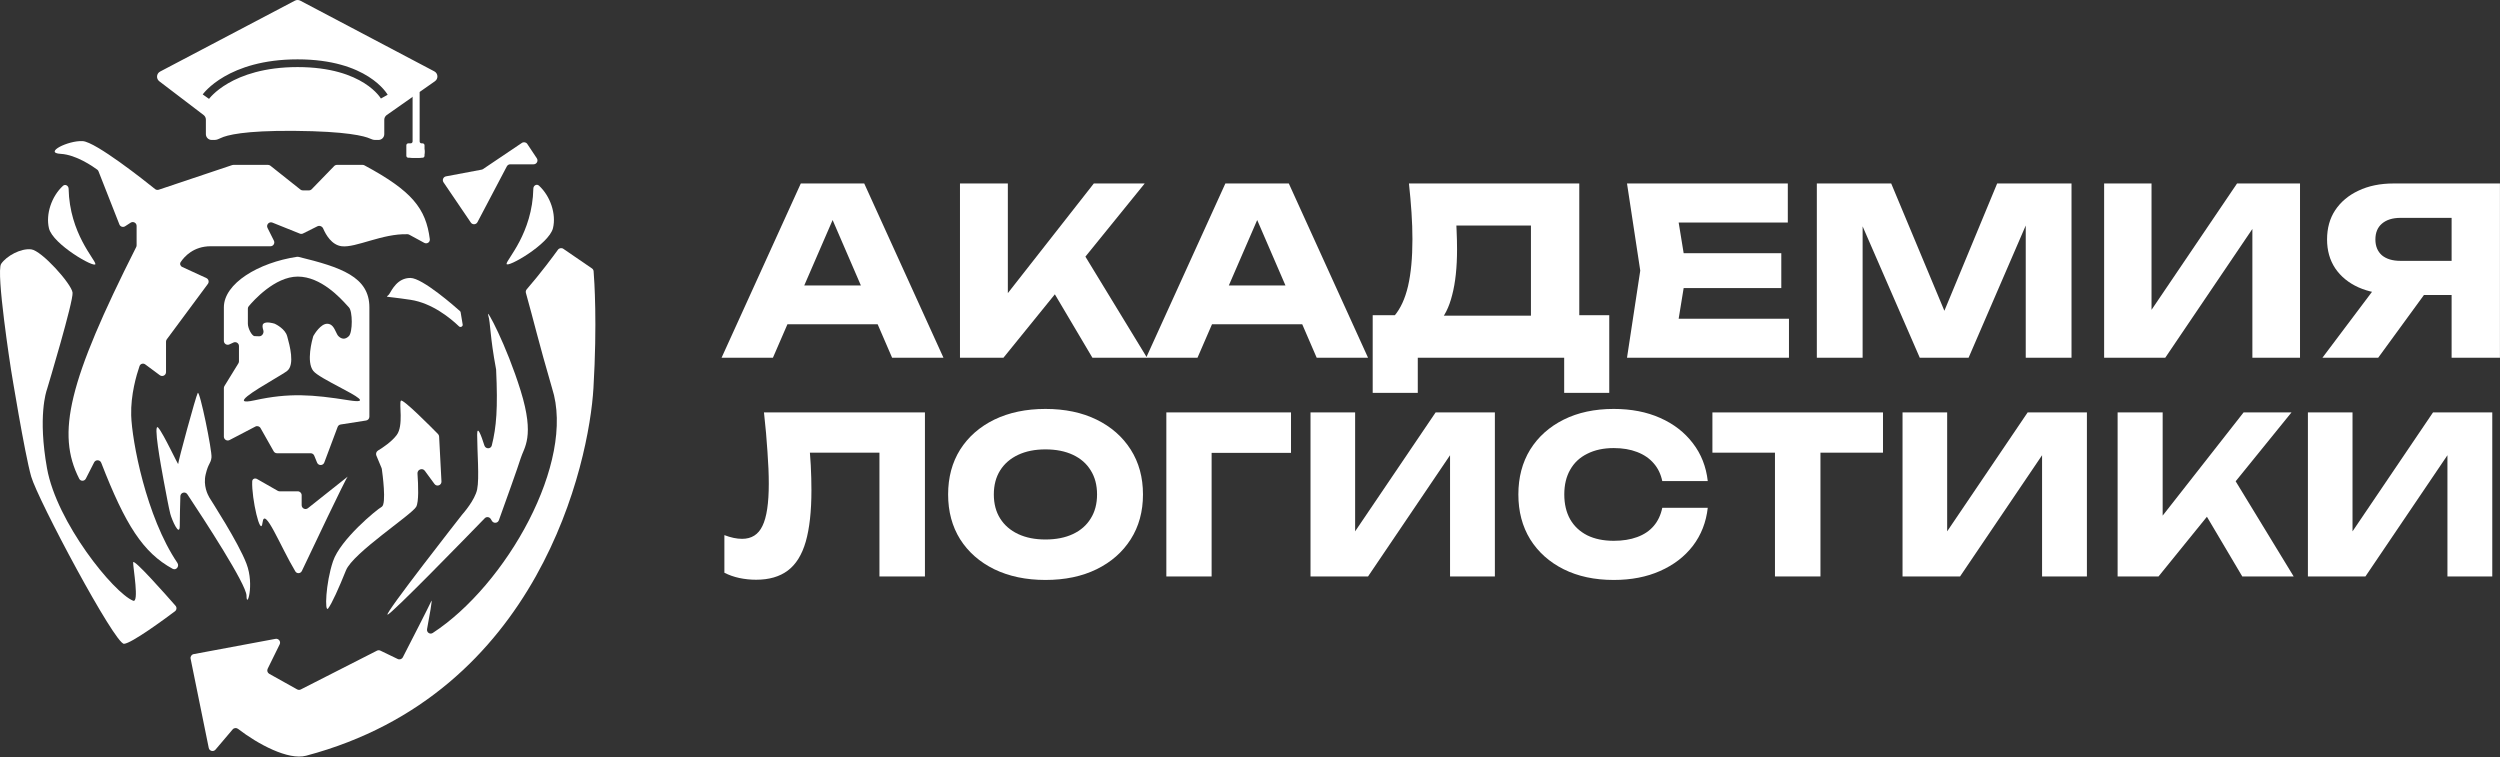 <?xml version="1.0" encoding="UTF-8"?> <svg xmlns="http://www.w3.org/2000/svg" width="2799" height="848" viewBox="0 0 2799 848" fill="none"><rect x="0" y="0" width="2799" height="848" fill="#333333" stroke="none"/><path d="M863.792 363.077V319.63H998.295V363.077H863.792ZM967.596 205.419L1056.31 400.54H998.815L924.409 228.313H940.019L865.353 400.54H807.857L896.572 205.419H967.596Z" fill="white"></path><path d="M1074.79 400.54V205.419H1128.38V357.613L1114.07 346.426L1224.64 205.419H1281.62L1123.44 400.54H1074.79ZM1167.93 307.402L1207.47 274.622L1284.22 400.54H1223.08L1167.93 307.402Z" fill="white"></path><path d="M1339.14 363.077V319.63H1473.65V363.077H1339.14ZM1442.95 205.419L1531.66 400.54H1474.17L1399.76 228.313H1415.37L1340.71 400.54H1283.21L1371.92 205.419H1442.95Z" fill="white"></path><path d="M1536.87 439.824V352.93H1579.02L1596.19 353.451H1731.48L1745 352.93H1801.72V439.824H1751.25V400.54H1587.35V439.824H1536.87ZM1577.46 205.419H1768.16V385.451H1714.04V228.053L1738.5 252.508H1606.08L1628.45 234.557C1629.84 242.536 1630.62 250.254 1630.79 257.712C1631.14 265.17 1631.31 272.281 1631.31 279.045C1631.31 299.337 1629.49 316.421 1625.85 330.296C1622.38 344.172 1617.09 354.665 1609.98 361.776C1603.04 368.887 1594.28 372.443 1583.7 372.443L1561.07 353.711C1568.01 345.559 1573.12 334.459 1576.42 320.41C1579.71 306.188 1581.36 288.671 1581.36 267.858C1581.36 258.319 1581.02 248.346 1580.32 237.939C1579.63 227.533 1578.67 216.693 1577.46 205.419Z" fill="white"></path><path d="M1994.34 283.467V322.492H1851.52V283.467H1994.34ZM1888.2 302.98L1875.45 381.288L1853.6 356.833H2002.93V400.54H1821.6L1836.43 302.98L1821.6 205.419H2001.63V249.126H1853.6L1875.45 224.671L1888.2 302.98Z" fill="white"></path><path d="M2319.27 205.419V400.54H2268.02V224.671L2279.47 225.972L2204.02 400.54H2149.39L2073.68 226.492L2085.39 225.191V400.54H2034.13V205.419H2117.39L2187.37 372.963H2166.56L2236.02 205.419H2319.27Z" fill="white"></path><path d="M2355.78 400.54V205.419H2408.85V372.182L2394.02 368.8L2504.59 205.419H2575.09V400.54H2521.76V230.655L2536.85 234.037L2424.2 400.54H2355.78Z" fill="white"></path><path d="M2761.47 292.053V330.296H2680.04L2679.78 329.256C2664.87 329.256 2651.77 326.741 2640.5 321.711C2629.4 316.681 2620.73 309.57 2614.48 300.378C2608.41 291.186 2605.38 280.432 2605.38 268.118C2605.38 255.457 2608.41 244.53 2614.48 235.338C2620.73 225.972 2629.4 218.687 2640.5 213.484C2651.77 208.108 2664.87 205.419 2679.78 205.419H2798.94V400.54H2744.82V219.728L2769.02 243.923H2687.59C2678.74 243.923 2671.8 246.091 2666.77 250.427C2661.92 254.59 2659.49 260.487 2659.49 268.118C2659.49 275.576 2661.92 281.473 2666.77 285.809C2671.8 289.972 2678.74 292.053 2687.59 292.053H2761.47ZM2729.21 309.223L2662.61 400.54H2600.17L2668.86 309.223H2729.21Z" fill="white"></path><path d="M855.344 461.754H1035.56V645.397H984.629V483.791L1007.65 506.808H883.748L905.05 489.913C906.356 500.687 907.254 511.052 907.744 521.01C908.233 530.804 908.478 540.109 908.478 548.923C908.478 572.43 906.356 591.61 902.112 606.465C897.868 621.156 891.175 631.93 882.034 638.786C872.892 645.642 861.058 649.07 846.529 649.07C840.163 649.07 833.878 648.417 827.675 647.111C821.636 645.805 816.086 643.846 811.025 641.235V599.119C818.208 601.894 824.819 603.282 830.859 603.282C841.469 603.282 849.06 598.466 853.63 588.835C858.364 579.204 860.731 563.452 860.731 541.578C860.731 530.967 860.241 519.051 859.262 505.829C858.446 492.606 857.14 477.915 855.344 461.754Z" fill="white"></path><path d="M1170.48 649.315C1148.77 649.315 1129.67 645.316 1113.18 637.317C1096.86 629.318 1084.12 618.137 1074.98 603.772C1066 589.407 1061.51 572.675 1061.51 553.576C1061.51 534.477 1066 517.745 1074.98 503.38C1084.12 489.015 1096.86 477.833 1113.18 469.835C1129.67 461.836 1148.77 457.837 1170.48 457.837C1192.35 457.837 1211.45 461.836 1227.77 469.835C1244.1 477.833 1256.83 489.015 1265.97 503.38C1275.11 517.745 1279.68 534.477 1279.68 553.576C1279.68 572.675 1275.11 589.407 1265.97 603.772C1256.83 618.137 1244.1 629.318 1227.77 637.317C1211.45 645.316 1192.35 649.315 1170.48 649.315ZM1170.48 604.016C1182.39 604.016 1192.68 601.976 1201.33 597.895C1209.98 593.814 1216.59 588.019 1221.16 580.51C1225.9 573.001 1228.26 564.023 1228.26 553.576C1228.26 543.129 1225.9 534.15 1221.16 526.641C1216.59 519.132 1209.98 513.338 1201.33 509.257C1192.68 505.176 1182.39 503.135 1170.48 503.135C1158.72 503.135 1148.52 505.176 1139.87 509.257C1131.22 513.338 1124.52 519.132 1119.79 526.641C1115.06 534.15 1112.69 543.129 1112.69 553.576C1112.69 564.023 1115.06 573.001 1119.79 580.51C1124.52 588.019 1131.22 593.814 1139.87 597.895C1148.52 601.976 1158.72 604.016 1170.48 604.016Z" fill="white"></path><path d="M1445.41 461.754V507.053H1333.76L1356.53 484.036V645.397H1305.84V461.754H1445.41Z" fill="white"></path><path d="M1467.25 645.397V461.754H1517.2V618.708L1503.24 615.525L1607.31 461.754H1673.66V645.397H1623.47V485.505L1637.67 488.689L1531.65 645.397H1467.25Z" fill="white"></path><path d="M1912.01 568.512C1910.21 584.673 1904.66 598.874 1895.36 611.117C1886.05 623.197 1873.81 632.583 1858.63 639.276C1843.61 645.969 1826.31 649.315 1806.72 649.315C1785.33 649.315 1766.64 645.316 1750.65 637.317C1734.65 629.318 1722.16 618.137 1713.18 603.772C1704.37 589.407 1699.96 572.675 1699.96 553.576C1699.96 534.477 1704.37 517.745 1713.18 503.38C1722.16 489.015 1734.65 477.833 1750.65 469.835C1766.64 461.836 1785.33 457.837 1806.72 457.837C1826.31 457.837 1843.61 461.183 1858.63 467.876C1873.81 474.568 1886.05 484.036 1895.36 496.279C1904.66 508.359 1910.21 522.479 1912.01 538.639H1861.08C1859.44 530.804 1856.26 524.193 1851.53 518.806C1846.79 513.256 1840.59 509.012 1832.92 506.073C1825.41 503.135 1816.68 501.666 1806.72 501.666C1795.29 501.666 1785.42 503.788 1777.09 508.032C1768.77 512.113 1762.4 518.071 1757.99 525.907C1753.58 533.579 1751.38 542.802 1751.38 553.576C1751.38 564.349 1753.58 573.654 1757.99 581.49C1762.4 589.162 1768.77 595.12 1777.09 599.364C1785.42 603.445 1795.29 605.486 1806.72 605.486C1816.68 605.486 1825.41 604.098 1832.92 601.323C1840.59 598.548 1846.79 594.385 1851.53 588.835C1856.26 583.285 1859.44 576.511 1861.08 568.512H1912.01Z" fill="white"></path><path d="M1987.25 484.036H2038.18V645.397H1987.25V484.036ZM1917.22 461.754H2108.2V506.808H1917.22V461.754Z" fill="white"></path><path d="M2130.08 645.397V461.754H2180.04V618.708L2166.08 615.525L2270.14 461.754H2336.5V645.397H2286.3V485.505L2300.51 488.689L2194.48 645.397H2130.08Z" fill="white"></path><path d="M2370.88 645.397V461.754H2421.32V604.996L2407.85 594.467L2511.92 461.754H2565.54L2416.67 645.397H2370.88ZM2458.54 557.738L2495.75 526.886L2567.99 645.397H2510.45L2458.54 557.738Z" fill="white"></path><path d="M2583.93 645.397V461.754H2633.88V618.708L2619.93 615.525L2723.99 461.754H2790.35V645.397H2740.15V485.505L2754.35 488.689L2648.33 645.397H2583.93Z" fill="white"></path><path d="M469.827 158.332V103.817C469.827 102.047 467.812 101.026 466.382 102.069L462.829 104.659C462.27 105.066 461.941 105.715 461.941 106.406V158.332C461.941 159.527 460.971 160.496 459.775 160.496H457.102C455.906 160.496 454.935 161.465 454.935 162.66V174.429C454.935 175.624 455.906 176.593 457.102 176.593H473.133C474.328 176.593 475.299 175.624 475.299 174.429V162.66C475.299 161.465 474.328 160.496 473.133 160.496H471.993C470.793 160.496 469.827 159.527 469.827 158.332Z" fill="white"></path><path fill-rule="evenodd" clip-rule="evenodd" d="M330.154 0.748L179.286 80.105C175.084 82.315 174.597 88.134 178.373 91.011L227.943 128.77C229.555 129.998 230.501 131.907 230.501 133.932V150.193C230.501 153.779 233.411 156.685 237 156.685H240.273C242.661 156.685 245.137 155.534 247.287 154.495C253.753 151.37 273.079 146.054 329.503 146.515C388.613 146.997 408.087 152.384 414.189 155.116C415.968 155.912 417.938 156.685 419.887 156.685H423.74C427.329 156.685 430.239 153.779 430.239 150.193V134.093C430.239 131.977 431.27 129.995 433.003 128.779L486.967 90.942C490.94 88.154 490.563 82.153 486.265 79.888L336.216 0.751C334.32 -0.249 332.051 -0.25 330.154 0.748ZM468.8 162.96H462.301C458.713 162.96 455.802 165.867 455.802 169.452V170.318C455.802 173.903 458.713 176.809 462.301 176.809H468.8C472.387 176.809 475.299 173.903 475.299 170.318V169.452C475.299 165.867 472.387 162.96 468.8 162.96ZM230.501 108.214C234.042 110.708 234.041 110.71 234.039 110.712L234.037 110.716L234.034 110.719C234.036 110.716 234.04 110.711 234.044 110.705C234.05 110.697 234.057 110.688 234.065 110.676C234.099 110.631 234.158 110.552 234.245 110.44C234.417 110.217 234.695 109.868 235.086 109.409C235.868 108.491 237.097 107.137 238.819 105.49C242.262 102.197 247.676 97.731 255.423 93.239C270.887 84.271 295.805 75.106 333.186 75.106C370.569 75.106 394.01 84.27 407.983 93.148C414.988 97.597 419.67 102.012 422.568 105.249C424.017 106.869 425.022 108.195 425.647 109.087C425.96 109.534 426.178 109.871 426.309 110.081C426.341 110.132 426.367 110.176 426.389 110.212C426.412 110.249 426.429 110.279 426.442 110.299C426.453 110.319 426.459 110.33 426.461 110.333L426.459 110.33L426.456 110.323L426.453 110.319C426.452 110.316 426.45 110.314 430.239 108.214C434.025 106.114 434.025 106.111 434.025 106.108L434.021 106.1L434.012 106.084C434.004 106.072 433.995 106.057 433.987 106.04C433.965 106.007 433.943 105.965 433.913 105.913C433.852 105.811 433.77 105.675 433.666 105.505C433.454 105.167 433.15 104.7 432.745 104.123C431.935 102.967 430.719 101.37 429.028 99.48C425.643 95.698 420.36 90.753 412.634 85.844C397.144 76.004 372.059 66.45 333.186 66.45C294.311 66.45 267.888 76.003 251.072 85.753C242.68 90.619 236.722 95.512 232.826 99.239C230.878 101.101 229.447 102.672 228.486 103.801C228.005 104.366 227.641 104.821 227.389 105.147C227.262 105.309 227.164 105.44 227.093 105.536C227.057 105.585 227.029 105.624 227.007 105.655C226.996 105.67 226.986 105.683 226.979 105.694L226.968 105.708L226.964 105.714C226.962 105.717 226.96 105.72 230.501 108.214Z" fill="white"></path><path d="M92.505 157.984C76.257 157.118 48.311 171.183 68.025 172.265C85.343 173.216 104.501 186.691 108.9 189.952C109.521 190.411 109.984 191.037 110.266 191.755L133.673 251.287C134.676 253.837 137.768 254.827 140.068 253.334L146.252 249.319C149.134 247.447 152.946 249.514 152.946 252.947V274.67C152.946 275.347 152.777 276.034 152.472 276.638C76.578 427.024 62.874 485.447 88.695 536.009C90.25 539.056 94.542 538.948 96.096 535.901L105.388 517.685C107.096 514.34 111.984 514.621 113.343 518.127C140.413 587.947 160.32 618.844 193.286 636.826C197.26 638.994 201.136 633.974 198.602 630.226C163.502 578.301 147.67 493.268 146.88 465.042C146.233 441.936 152.834 419.672 156.219 409.878C157.141 407.211 160.347 406.301 162.615 407.982L178.959 420.1C181.818 422.219 185.874 420.181 185.874 416.624V382.51C185.874 381.583 186.172 380.68 186.725 379.935L232.745 317.847C234.381 315.641 233.573 312.49 231.076 311.341L204.055 298.909C201.902 297.919 200.985 295.406 202.296 293.433C206.366 287.306 216.623 275.7 235.917 275.7H302.802C306.023 275.7 308.095 272.314 306.654 269.437L299.518 255.181C297.735 251.618 301.31 247.744 305.01 249.229L335.71 261.557C336.86 262.019 338.154 261.967 339.263 261.413L355.38 253.364C357.806 252.152 360.786 253.421 361.852 255.913C364.756 262.705 371.314 274.332 382.579 275.7C398.425 277.625 428.148 261.285 456.33 262.243C456.98 262.265 457.617 262.445 458.189 262.756L475.013 271.896C478.028 273.535 481.651 271.175 481.217 267.771C476.863 233.356 461.278 213.752 408.033 185.122C407.405 184.784 406.685 184.6 405.971 184.6H377.264C376.092 184.6 374.97 185.074 374.154 185.915L348.977 211.848C348.161 212.689 347.039 213.163 345.867 213.163H339.031C338.052 213.163 337.102 212.832 336.335 212.223L302.742 185.54C301.975 184.931 301.024 184.6 300.045 184.6H261.322C260.853 184.6 260.387 184.676 259.942 184.825L177.741 212.403C176.331 212.876 174.797 212.611 173.639 211.68C162.798 202.964 107.149 158.764 92.505 157.984Z" fill="white"></path><path d="M106.802 295.608C106.802 290.676 77.839 261.331 76.825 211.322C76.754 207.864 73.006 205.754 70.462 208.101C57.677 219.895 51.064 239.86 54.81 255.576C59.143 273.753 106.802 300.801 106.802 295.608Z" fill="white"></path><path d="M527.135 249.167L496.555 204.128C494.805 201.548 496.273 198.021 499.341 197.445L539.193 189.958C539.774 189.849 540.324 189.623 540.814 189.294L584.331 159.987C586.324 158.644 589.032 159.181 590.362 161.182L601.029 177.229C602.94 180.106 600.878 183.95 597.42 183.95H571.286C569.678 183.95 568.201 184.841 567.451 186.264L534.553 248.753C533.032 251.646 528.972 251.873 527.135 249.167Z" fill="white"></path><path d="M567.152 295.392C567.152 290.459 596.116 261.115 597.13 211.106C597.199 207.647 600.947 205.538 603.49 207.885C616.276 219.679 622.892 239.644 619.144 255.359C614.812 273.536 567.152 300.585 567.152 295.392Z" fill="white"></path><path fill-rule="evenodd" clip-rule="evenodd" d="M250.648 344.079C250.648 317.418 289.212 294.023 332.57 287.508C333.119 287.425 333.687 287.454 334.226 287.586C381.705 299.178 413.558 309.871 413.558 344.079V466.565C413.558 468.695 412.003 470.478 409.894 470.806L381.397 475.255C379.852 475.498 378.557 476.549 378.008 478.012L363.076 517.841C361.691 521.537 356.49 521.606 355.004 517.954L351.831 510.155C351.168 508.523 349.58 507.454 347.817 507.454H310.153C308.59 507.454 307.148 506.615 306.38 505.256L291.704 479.293C290.555 477.259 287.998 476.502 285.926 477.584L256.987 492.679C254.102 494.185 250.648 492.095 250.648 488.845V434.457C250.648 433.657 250.87 432.873 251.289 432.19L266.905 406.793C267.324 406.111 267.546 405.328 267.546 404.528V387.413C267.546 384.255 264.269 382.16 261.397 383.484L256.796 385.605C253.925 386.929 250.648 384.84 250.648 381.682V344.079ZM285.093 448.163C323.767 439.681 349.65 441.672 390.595 448.163C415.399 452.097 398.7 443.243 379.754 433.198C367.427 426.662 354.149 419.622 350.734 415.272C342.68 405.015 349.596 380.179 350.613 376.723C350.695 376.447 350.801 376.198 350.946 375.948C352.225 373.739 359.102 362.473 366.331 362.473C371.811 362.473 374.152 367.428 376.123 371.601C377.035 373.532 377.868 375.295 378.896 376.322C382.146 379.568 386.262 380.649 390.595 376.322C394.927 371.994 394.927 348.407 390.595 344.079C390.135 343.621 389.456 342.872 388.575 341.9C381.149 333.711 359.354 309.673 333.403 309.673C307.534 309.673 283.384 336.997 278.434 342.945C277.817 343.687 277.511 344.597 277.511 345.561V362.473C277.511 367.666 282.06 376.322 285.093 376.322C286.138 376.322 288.006 376.399 290.005 376.5C293.462 376.674 295.847 372.89 294.776 369.602C293.853 366.766 293.439 363.874 294.842 362.473C297.817 359.501 306.059 361.971 307.429 362.409C307.562 362.452 307.68 362.498 307.806 362.558C309.284 363.266 319.283 368.311 321.488 376.322C321.554 376.562 321.624 376.815 321.696 377.077C324.232 386.253 330.334 408.33 321.488 415.272C319.154 417.104 313.079 420.718 305.988 424.936C285.432 437.162 256.339 454.469 285.093 448.163Z" fill="white"></path><path d="M459.484 311.188C444.97 311.188 438.904 324.388 435.871 329.149C432.838 333.909 426.123 330.663 459.484 335.64C483.899 339.283 504.601 356.485 513.951 365.449C515.528 366.96 518.375 365.523 518.019 363.371L515.719 349.582C515.636 349.101 515.411 348.675 515.047 348.35C510.108 343.934 473.02 311.188 459.484 311.188Z" fill="white"></path><path d="M624.669 279.605C619.214 287.138 605.427 305.769 589.708 323.916C588.746 325.022 588.408 326.542 588.803 327.951C597.91 360.397 602.602 381.441 618.061 434.531C644.911 517.291 566.663 655.167 484.475 708.685C481.365 710.714 477.461 707.996 478.141 704.348C480.593 691.14 484.571 669.003 482.881 672.993C480.858 677.775 457.864 722.564 451.005 735.907C449.931 737.997 447.396 738.828 445.282 737.807L425.892 728.458C424.673 727.87 423.248 727.883 422.041 728.497L336.764 771.914C335.476 772.572 333.945 772.542 332.683 771.84L301.463 754.412C299.451 753.287 298.671 750.79 299.688 748.726L313.125 721.421C314.699 718.228 311.947 714.605 308.441 715.259L216.847 732.345C214.469 732.786 212.915 735.089 213.396 737.46L233.707 837.364C234.427 840.908 238.918 842.059 241.258 839.302L260.473 816.659C261.996 814.863 264.666 814.612 266.531 816.049C288.779 833.205 322.727 851.412 342.718 846.106C604.413 776.644 659.556 517.24 664.421 434.531C668.724 361.379 665.414 313.691 664.595 303.648C664.491 302.373 663.81 301.249 662.753 300.525L630.691 278.553C628.733 277.212 626.06 277.685 624.669 279.605Z" fill="white"></path><path d="M199.522 519.356C199.739 521.736 183.275 485.815 177.209 478.891C171.143 471.966 180.242 521.953 183.275 538.182C186.308 554.411 188.907 568.26 190.64 575.185C192.373 582.109 201.255 602.017 201.255 588.601C201.255 580.776 201.624 566.33 201.931 555.645C202.051 551.451 207.417 549.871 209.739 553.368C228.418 581.508 275.995 654.414 275.995 666.934C275.995 682.514 285.093 655.249 275.995 631.23C266.896 607.21 236.134 560.037 234.401 557.008C232.667 553.978 227.252 543.808 230.284 531.041C233.317 518.274 235.917 519.356 236.784 512.215C237.65 505.074 223.569 436.262 221.402 439.941C219.236 443.619 199.306 516.976 199.522 519.356Z" fill="white"></path><path d="M444.103 487.114C438.38 494.687 428.453 501.266 423.248 504.408C421.337 505.563 420.496 507.944 421.355 510.004L427.215 524.052C427.353 524.38 427.447 524.714 427.497 525.069C428.161 529.743 432.877 564.37 427.422 567.395C421.573 570.641 381.063 603.965 372.83 628.417C364.598 652.869 363.298 686.626 367.415 681.216C371.531 675.806 379.546 658.062 387.345 638.587C395.144 619.112 461.001 576.267 465.984 567.395C468.977 562.058 468.371 543.817 467.413 530.115C467.101 525.692 472.968 523.472 475.589 527.051L486.434 541.843C488.977 545.314 494.48 543.358 494.259 539.06L491.633 488.741C491.577 487.694 491.157 486.716 490.42 485.962C483.882 479.306 451.014 446.064 448.869 448.596C446.486 451.409 452.119 476.511 444.103 487.114Z" fill="white"></path><path d="M582.966 437.56C566.935 385.843 543.756 343.214 546.572 352.735C549.388 362.256 548.262 375.476 555.454 413.757C557.486 457.265 555.813 477.913 550.614 498.729C549.566 502.936 543.647 502.919 542.339 498.786C538.764 487.503 534.224 475.394 534.224 486.681C534.224 505.29 536.823 535.369 534.224 547.919C531.745 559.877 518.647 574.782 517.417 576.163C517.352 576.241 517.352 576.232 517.291 576.314C515.277 578.881 429.854 687.928 433.921 688.141C437.57 688.331 523.344 600.199 542.711 580.248C544.691 578.21 548.01 578.651 549.479 581.083L550.761 583.208C552.642 586.324 557.299 585.883 558.534 582.455C565.098 564.257 580.107 522.489 582.966 513.081C586.649 500.963 598.997 489.278 582.966 437.56Z" fill="white"></path><path d="M310.957 549.512L287.789 536.291C285.396 534.923 282.503 536.144 282.374 538.896C281.49 557.67 291.836 602.987 293.975 584.922C296.179 566.313 313.834 611.625 330.632 639.699C332.36 642.586 336.52 642.313 337.96 639.275C349.416 615.07 387.274 535.291 389.295 533.638C391.138 532.132 359.273 557.432 344.75 568.966C341.911 571.22 337.736 569.186 337.736 565.564V554.411C337.736 552.022 335.796 550.083 333.403 550.083H313.107C312.353 550.083 311.611 549.889 310.957 549.512Z" fill="white"></path><path d="M81.24 327.634C80.156 317.896 46.578 280.461 34.88 279.162C23.181 277.864 7.367 286.52 1.301 295.392C-4.757 304.252 12.305 413.691 12.349 413.973C12.348 413.965 12.351 413.982 12.349 413.973C12.395 414.254 27.525 507.493 34.88 533.421C42.245 559.388 128.683 721.465 138.864 720.816C147.38 720.275 184.08 693.243 195.864 684.41C197.862 682.913 198.159 680.078 196.515 678.2C185.647 665.787 149.046 624.37 149.046 629.715C149.046 635.99 155.979 675.374 149.046 672.56C127.166 663.68 63.475 584.922 52.644 524.333C42.254 466.215 51.796 438.162 52.592 435.968C52.63 435.864 52.639 435.842 52.671 435.738C53.685 432.367 82.303 337.199 81.24 327.634Z" fill="white"></path></svg> 